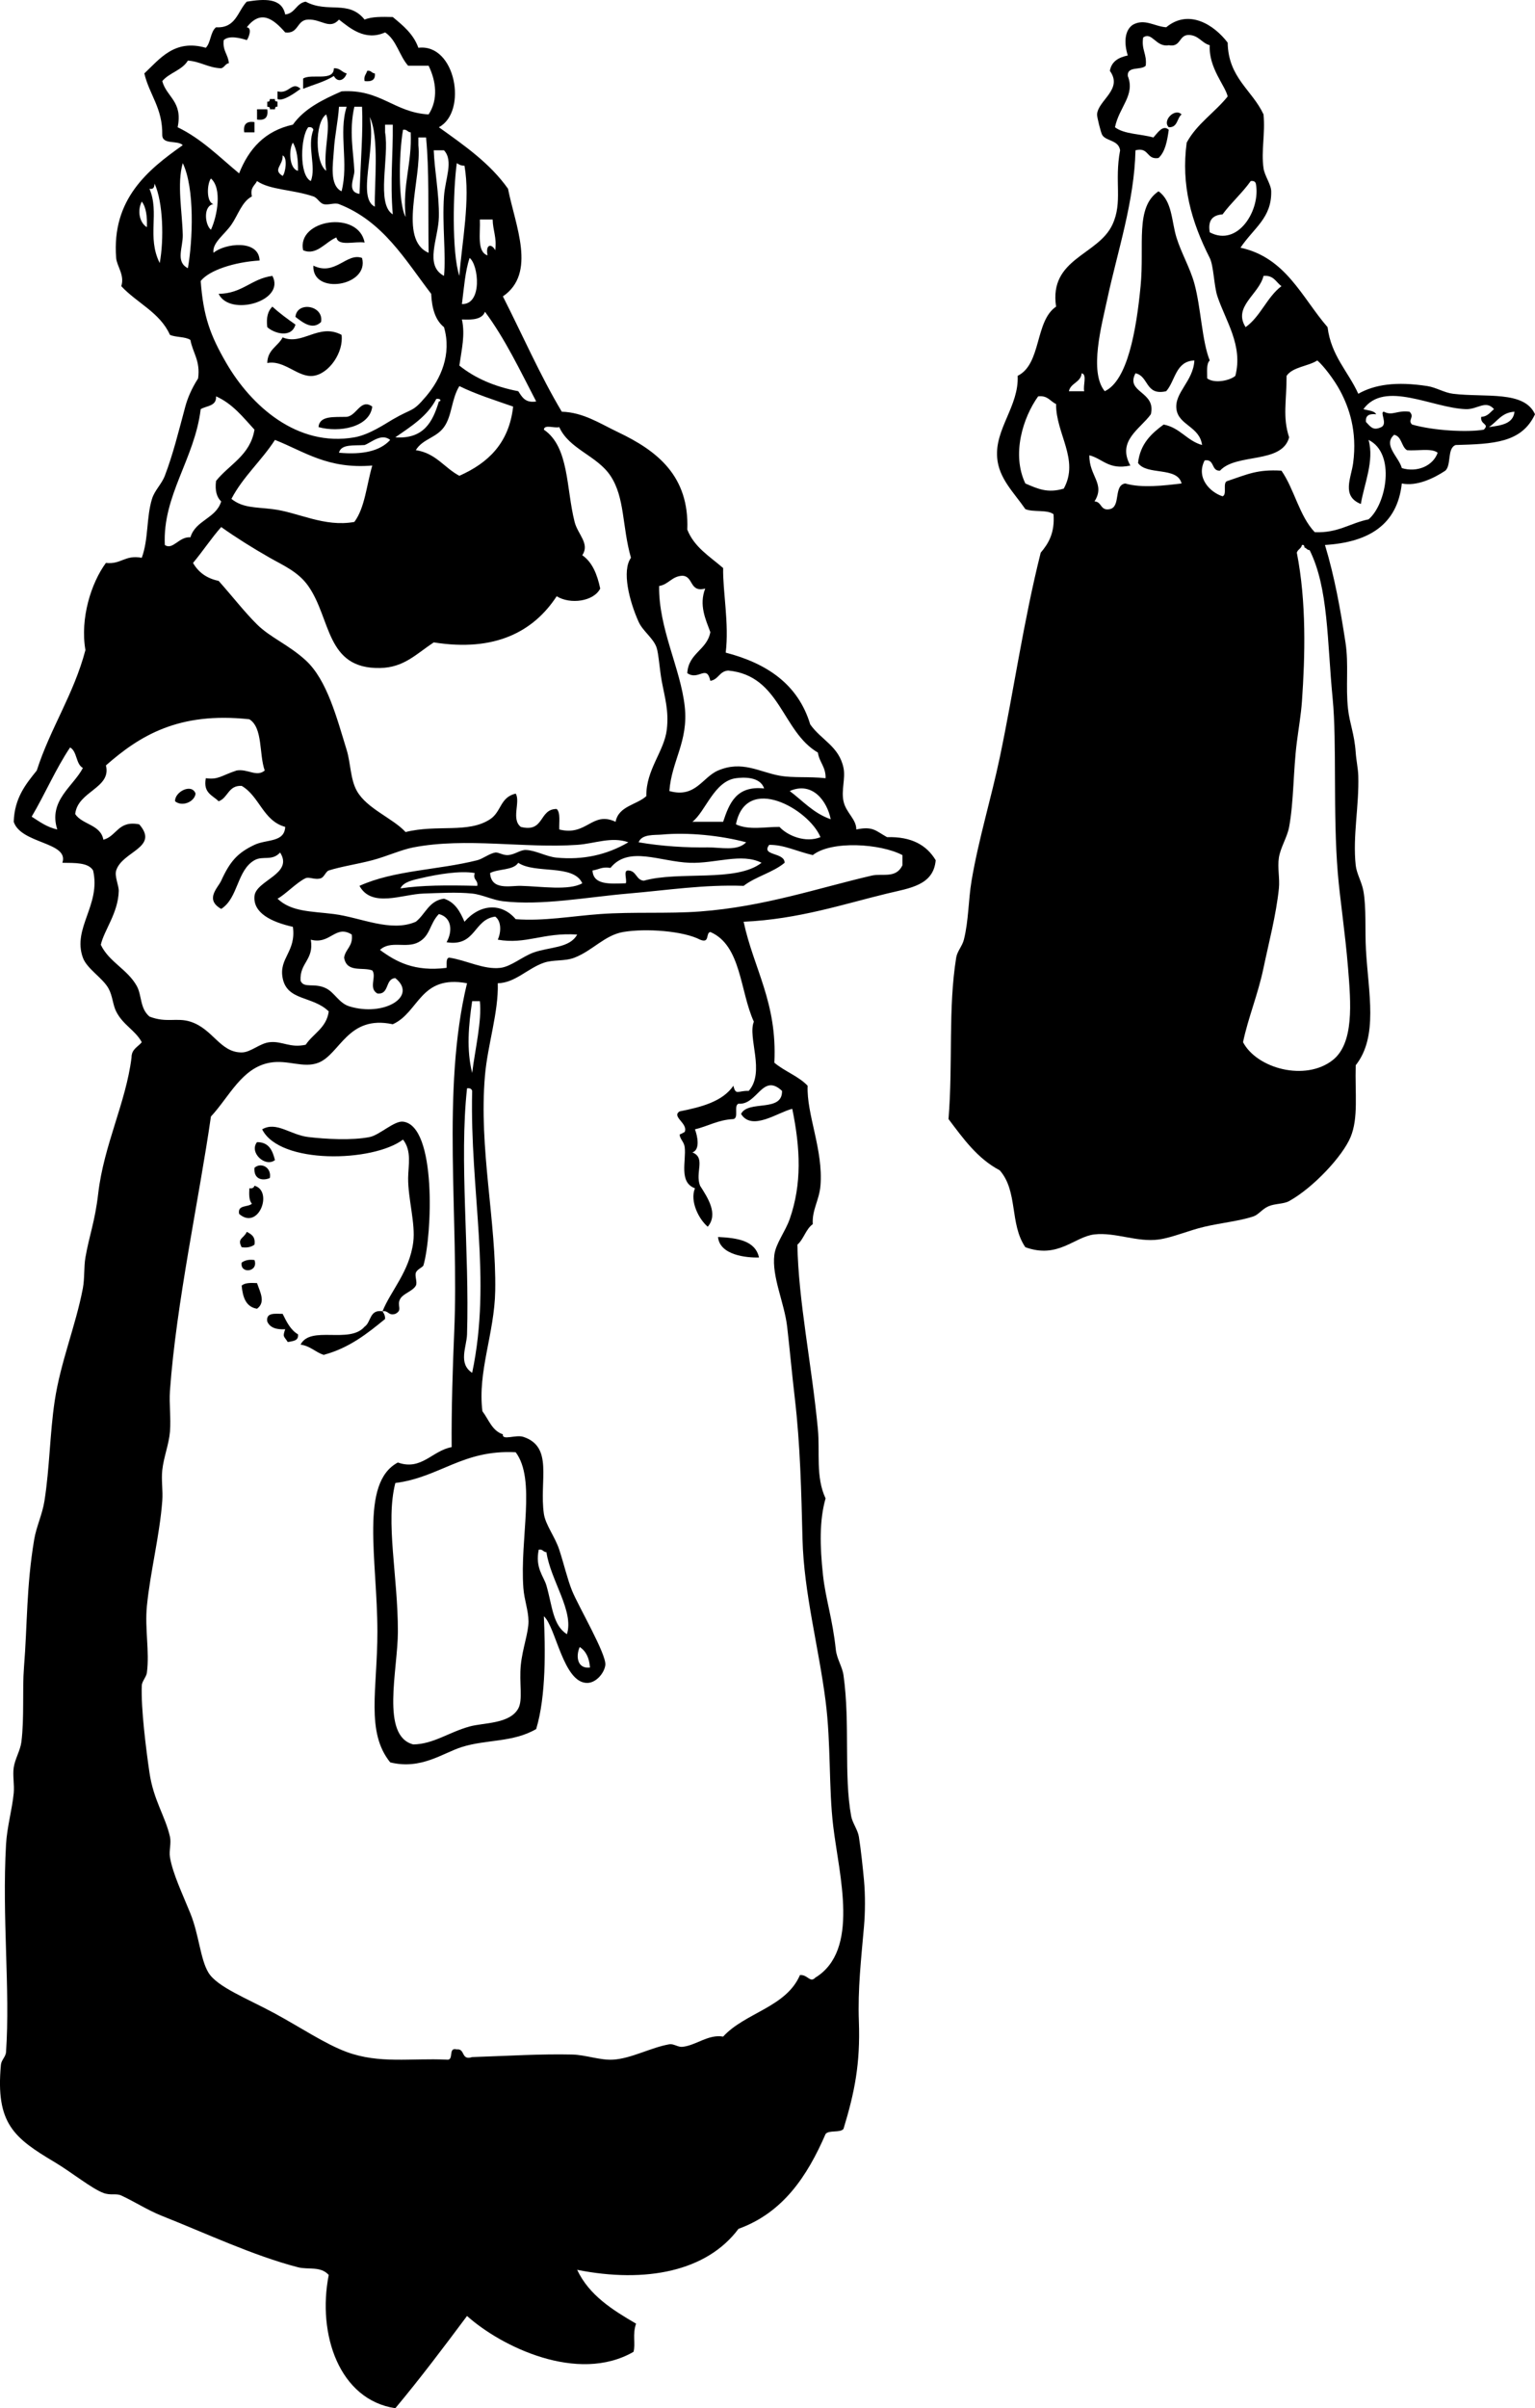 <?xml version="1.0" encoding="UTF-8"?>
<!-- Generator: Adobe Illustrator 13.0.2, SVG Export Plug-In . SVG Version: 6.00 Build 14948)  -->
<!DOCTYPE svg PUBLIC "-//W3C//DTD SVG 1.1//EN" "http://www.w3.org/Graphics/SVG/1.1/DTD/svg11.dtd">
<svg xmlns="http://www.w3.org/2000/svg" xmlns:xlink="http://www.w3.org/1999/xlink" xmlns:svg="http://www.w3.org/2000/svg" xmlns:dc="http://purl.org/dc/elements/1.1/" xmlns:cc="http://web.resource.org/cc/" xmlns:rdf="http://www.w3.org/1999/02/22-rdf-syntax-ns#" version="1.1" id="waitresses_xA0_Image_1_" x="0px" y="0px" width="278.211px" height="436.164px" viewBox="0 0 278.211 436.164" style="enable-background:new 0 0 278.211 436.164;" xml:space="preserve">
<g>
	<path style="fill-rule:evenodd;clip-rule:evenodd;" d="M66.545,12.833c0.75-0.131,0.799,0.439,1.393,0.464   c0.14,1.223-0.643,1.523-1.857,1.393C65.885,13.72,66.399,13.46,66.545,12.833z"/>
	<path style="fill-rule:evenodd;clip-rule:evenodd;" d="M54.477,16.083c-1.096,0.821-3.247,2.333-4.177,1.856   c0-0.464,0-0.928,0-1.393C52.421,17.114,52.876,14.618,54.477,16.083z"/>
	<path style="fill-rule:evenodd;clip-rule:evenodd;" d="M48.907,17.939c0.309,0,0.619,0,0.928,0   c-0.085,0.395,0.181,0.438,0.464,0.464c0,0.31,0,0.619,0,0.928c-0.395-0.085-0.438,0.181-0.464,0.464c-0.31,0-0.619,0-0.928,0   c0.085-0.395-0.181-0.438-0.464-0.464c0-0.31,0-0.619,0-0.928C48.837,18.489,48.88,18.222,48.907,17.939z"/>
	<path style="fill-rule:evenodd;clip-rule:evenodd;" d="M46.586,19.796c0.619,0,1.238,0,1.856,0   c0.215,1.453-0.403,2.072-1.856,1.856C46.586,21.034,46.586,20.415,46.586,19.796z"/>
	<path style="fill-rule:evenodd;clip-rule:evenodd;" d="M214.154,20.724c-0.86,0.688-0.695,2.399-2.321,2.321   C210.596,21.845,212.953,19.487,214.154,20.724z"/>
	<path style="fill-rule:evenodd;clip-rule:evenodd;" d="M46.122,22.117c0,0.619,0,1.238,0,1.856c-0.619,0-1.238,0-1.857,0   C44.049,22.52,44.668,21.901,46.122,22.117z"/>
	<path style="fill-rule:evenodd;clip-rule:evenodd;" d="M66.081,43.933c-1.723-0.289-4.777,0.754-5.106-0.929   c-1.989,0.808-3.613,3.361-6.034,2.321C53.759,39.722,64.987,38.028,66.081,43.933z"/>
	<path style="fill-rule:evenodd;clip-rule:evenodd;" d="M65.617,46.718c1.389,5.135-9.101,6.798-8.819,1.393   C60.769,50.05,62.806,45.696,65.617,46.718z"/>
	<path style="fill-rule:evenodd;clip-rule:evenodd;" d="M49.371,49.967c2.442,4.584-7.753,7.453-9.748,3.249   C43.919,53.18,45.543,50.472,49.371,49.967z"/>
	<path style="fill-rule:evenodd;clip-rule:evenodd;" d="M49.371,55.538c1.291,1.185,2.722,2.229,4.178,3.249   c-0.711,2.548-3.913,1.58-5.106,0.464C48.218,57.479,48.574,56.288,49.371,55.538z"/>
	<path style="fill-rule:evenodd;clip-rule:evenodd;" d="M58.19,58.323c-1.53,1.492-3.255,0.147-4.642-0.929   C53.812,54.502,58.733,55.288,58.19,58.323z"/>
	<path style="fill-rule:evenodd;clip-rule:evenodd;" d="M61.904,60.644c0.411,3.136-2.236,7.045-5.106,7.427   c-2.786,0.37-5.238-2.924-8.355-2.321c0.042-2.434,1.934-3.017,2.785-4.642C54.819,62.63,57.759,58.46,61.904,60.644z"/>
	<path style="fill-rule:evenodd;clip-rule:evenodd;" d="M67.474,73.64c-0.479,3.756-5.999,4.756-9.748,3.714   c0.184-2.138,2.859-1.783,5.106-1.857C64.677,75.293,65.361,72.104,67.474,73.64z"/>
	<path style="fill-rule:evenodd;clip-rule:evenodd;" d="M35.445,143.731c-0.174,1.495-2.423,2.451-3.713,1.393   C31.634,143.412,34.762,141.801,35.445,143.731z"/>
	<path style="fill-rule:evenodd;clip-rule:evenodd;" d="M69.331,237.495c1.47-3.697,4.885-7.173,5.57-12.532   c0.426-3.331-0.961-7.88-0.928-11.604c0.021-2.292,0.689-4.896-0.928-6.963c-5.458,4.111-22.37,4.538-25.53-1.856   c2.581-1.502,5.092,1.001,8.355,1.393c3.084,0.369,7.904,0.646,11.141,0c1.769-0.354,4.453-2.974,6.034-2.785   c6.128,0.73,5.273,20.6,3.713,25.994c-0.124,0.427-1.164,0.693-1.393,1.393c-0.208,0.636,0.324,1.745,0,2.32   c-0.554,0.983-2.207,1.392-2.785,2.321c-0.8,1.287,0.533,2.038-0.928,2.785C70.339,238.343,70.449,237.305,69.331,237.495z"/>
	<path style="fill-rule:evenodd;clip-rule:evenodd;" d="M46.586,206.859c2.171-0.005,2.808,1.524,3.249,3.25   C48.076,211.499,45.097,208.718,46.586,206.859z"/>
	<path style="fill-rule:evenodd;clip-rule:evenodd;" d="M48.907,213.358c-1.303,0.558-2.959,0.267-2.785-1.857   C47.324,210.435,49.262,211.447,48.907,213.358z"/>
	<path style="fill-rule:evenodd;clip-rule:evenodd;" d="M46.122,214.75c3.44,0.954,0.736,8.186-2.785,5.106   c-0.325-1.718,1.627-1.158,2.321-1.857c-0.534-0.548-0.525-1.641-0.464-2.785C45.733,215.29,46.019,215.112,46.122,214.75z"/>
	<path style="fill-rule:evenodd;clip-rule:evenodd;" d="M44.729,223.106c0.813,0.424,1.613,0.862,1.393,2.32   c-0.539,0.39-1.245,0.612-2.321,0.465C42.938,224.261,44.153,224.364,44.729,223.106z"/>
	<path style="fill-rule:evenodd;clip-rule:evenodd;" d="M130.138,224.034c3.538,0.176,6.761,0.667,7.427,3.714   C135.346,227.827,130.441,227.338,130.138,224.034z"/>
	<path style="fill-rule:evenodd;clip-rule:evenodd;" d="M46.122,228.211c0.78,2.203-2.671,2.56-2.321,0.464   C44.339,228.287,45.045,228.063,46.122,228.211z"/>
	<path style="fill-rule:evenodd;clip-rule:evenodd;" d="M46.586,232.389c0.516,1.559,1.632,3.451,0,4.642   c-2.002-0.319-2.588-2.054-2.785-4.178C44.349,232.319,45.441,232.328,46.586,232.389z"/>
	<path style="fill-rule:evenodd;clip-rule:evenodd;" d="M69.331,237.495c0.246,0.374,0.484,0.754,0.464,1.393   c-3.235,2.646-6.5,5.26-11.14,6.499c-1.512-0.5-2.412-1.61-4.178-1.856c1.781-3.545,8.88-0.049,11.604-3.25   C67.286,239.473,66.934,237.111,69.331,237.495z"/>
	<path style="fill-rule:evenodd;clip-rule:evenodd;" d="M51.228,237.959c0.719,1.447,1.423,2.908,2.785,3.713   c0.141,1.225-0.969,1.197-1.857,1.393c-0.681-1.094-0.979-0.863-0.464-2.32c-1.652,0.104-2.782-0.313-3.25-1.393   C48.172,237.689,49.816,237.941,51.228,237.959z"/>
	<path style="fill-rule:evenodd;clip-rule:evenodd;" d="M60.511,12.369c1.155-0.071,1.437,0.729,2.321,0.929   c-0.384,1.228-1.626,1.757-2.321,0.464c-1.604,1.027-3.699,1.562-5.57,2.321c0-0.619,0-1.238,0-1.857   C56.459,13.268,60.5,14.833,60.511,12.369z"/>
	<path style="fill-rule:evenodd;clip-rule:evenodd;" d="M51.692,2.621c1.824-0.188,1.982-2.041,3.713-2.321   c4.014,2.152,7.75-0.394,10.676,3.249c1.301-0.555,3.203-0.51,5.106-0.464c1.862,1.542,3.746,3.062,4.642,5.57   c6.774-0.827,8.966,11.607,3.713,14.389c4.599,3.292,9.267,6.515,12.533,11.14c1.303,6.639,5.228,15.292-0.928,19.496   c3.544,6.977,6.744,14.298,10.676,20.888c3.913,0.118,6.87,2.122,10.212,3.713c7.112,3.386,12.91,7.938,12.533,17.639   c1.268,3.22,4.103,4.871,6.499,6.963c-0.085,4.222,1.11,10.063,0.464,15.318c7.495,1.943,13.128,5.749,15.317,12.997   c1.996,2.846,5.229,3.957,6.035,7.891c0.387,1.892-0.437,4.016,0,6.034c0.451,2.087,2.33,3.217,2.32,5.106   c3.039-0.634,3.518,0.255,5.57,1.393c4.465-0.132,7.196,1.468,8.819,4.178c-0.398,4.57-4.729,5.046-8.819,6.034   c-7.825,1.89-16.058,4.661-25.994,5.106c1.825,8.542,6.119,14.614,5.57,25.53c1.836,1.568,4.383,2.425,6.034,4.178   c-0.223,5.177,2.864,11.636,2.321,18.103c-0.223,2.642-1.553,4.376-1.393,6.963c-1.269,0.897-1.628,2.704-2.785,3.713   c0.168,10.162,2.598,21.646,3.713,33.421c0.393,4.137-0.435,8.648,1.393,12.533c-1.13,3.973-1.043,8.609-0.464,13.925   c0.47,4.307,1.727,7.844,2.321,13.461c0.179,1.688,1.172,3.074,1.393,4.643c1.23,8.775,0.02,18.046,1.393,25.529   c0.227,1.235,1.188,2.446,1.393,3.714c0.371,2.314,0.743,5.863,0.928,7.891c0.244,2.681,0.222,5.829,0,8.355   c-0.523,5.98-1.139,11.347-0.928,17.175c0.277,7.702-0.765,12.859-2.785,19.495c-0.62,0.773-2.63,0.155-3.25,0.929   c-3.324,7.661-7.716,14.255-15.782,17.174c-5.743,7.693-16.771,9.896-29.243,7.427c2.185,4.623,6.379,7.237,10.676,9.748   c-0.694,2.027-0.057,3.588-0.464,5.106c-10.134,5.833-24.039-0.997-30.171-6.499c-4.232,5.67-8.49,11.315-12.997,16.711   c-10.132-1.53-14.19-13.368-12.069-24.138c-1.479-1.645-3.711-0.912-5.57-1.393c-8.077-2.088-16.723-6.167-24.602-9.283   c-2.664-1.054-4.916-2.551-7.427-3.714c-0.953-0.441-1.911,0.038-3.25-0.464c-2.137-0.803-5.757-3.743-8.819-5.57   c-7.347-4.383-10.737-6.962-9.748-17.639c0.083-0.895,0.867-1.418,0.928-2.321c0.772-11.333-0.75-24.354,0-37.598   c0.179-3.161,1.102-6.297,1.393-9.284c0.144-1.477-0.214-3.216,0-4.642c0.235-1.565,1.202-3.106,1.393-4.642   c0.54-4.34,0.152-9.578,0.464-13.461c0.63-7.842,0.419-14.646,1.856-23.209c0.387-2.304,1.472-4.521,1.857-6.963   c0.95-6.033,0.975-12.22,1.856-18.103c1.061-7.074,3.82-13.646,5.106-20.424c0.335-1.768,0.169-3.873,0.464-5.57   c0.703-4.041,1.72-6.438,2.321-11.604c1.021-8.781,5.03-16.477,6.034-24.602c-0.006-1.553,1.176-1.919,1.857-2.785   c-1.178-2.181-3.396-3.094-4.642-5.57c-0.621-1.234-0.636-2.822-1.393-4.178c-1.081-1.936-3.911-3.54-4.642-5.57   c-1.93-5.357,3.303-9.537,1.857-15.782c-0.859-1.461-3.28-1.362-5.57-1.393c1.276-3.789-7.493-3.383-8.819-7.427   c0.151-4.337,2.177-6.797,4.178-9.284c2.484-7.728,6.685-13.739,8.819-21.816c-0.993-5.742,1.051-12.177,3.713-15.782   c2.783,0.307,3.437-1.514,6.499-0.928c1.251-3.43,0.808-7.25,1.857-10.676c0.472-1.544,1.732-2.643,2.321-4.177   c1.486-3.873,2.485-7.982,3.713-12.533c0.395-1.464,1.107-3.214,2.321-5.105c0.433-3.219-0.967-4.604-1.393-6.963   c-0.914-0.634-2.651-0.443-3.713-0.928c-1.819-4.061-5.996-5.763-8.819-8.819c0.658-1.986-0.814-3.637-0.928-5.106   c-0.831-10.656,5.766-15.987,12.068-20.424c-0.889-0.967-3.71-0.003-3.713-1.857c0.082-4.878-2.337-7.256-3.249-11.14   c2.787-2.611,5.465-6.271,11.14-4.642c0.927-0.93,0.816-2.897,1.856-3.714c3.617,0.213,3.903-2.905,5.57-4.642   C47.845-0.194,51.075-0.449,51.692,2.621z M44.729,4.942c1.086,0.119,0.268,2.04,0,2.321c-1.095-0.355-3.208-0.915-4.178,0   c-0.245,1.947,0.811,2.593,0.929,4.177c-0.663,0.111-0.783,0.765-1.393,0.928c-2.383-0.093-3.725-1.227-6.035-1.392   c-1.035,1.75-3.377,2.192-4.642,3.713c0.785,2.928,3.758,3.668,2.785,8.355c4.376,2.122,7.581,5.417,11.14,8.355   c1.76-4.429,4.669-7.709,9.748-8.82c2.058-2.894,5.376-4.526,8.82-6.034c7.101-0.448,9.479,3.827,15.782,4.178   c1.77-2.709,1.363-6.015,0-8.819c-1.238,0-2.476,0-3.713,0c-1.604-1.8-2.111-4.697-4.178-6.034   c-3.641,1.635-6.398-0.811-8.355-2.321c-1.692,1.897-3.18-0.102-5.57,0c-2.143,0.023-1.688,2.645-4.177,2.321   C49.535,3.417,47.279,1.674,44.729,4.942z M60.511,27.223c-0.146,2.443-0.848,6.315,1.393,7.427   c1.34-5.102-0.58-10.634,0.928-15.318c-0.464,0-0.928,0-1.393,0C61.277,21.964,60.675,24.477,60.511,27.223z M64.225,30.936   c0.056,1.2-1.465,3.812,0.928,4.178c0.237-6.154,0.669-11.351,0.464-15.782c-0.464,0-0.929,0-1.393,0   C63.228,23.731,64.065,27.521,64.225,30.936z M59.119,30.936c-0.567-3.67,0.924-7.729,0-10.212   C57.028,22.161,57.088,29.447,59.119,30.936z M67.938,37.435c-0.126-3.791,0.87-12.593-0.928-16.246   C68.197,27.17,64.667,35.831,67.938,37.435z M69.794,23.973c0.797,4.54-1.675,12.925,1.393,14.854   c-0.508-6.161,0.072-10.88,0-16.247c-0.464,0-0.928,0-1.393,0C69.794,23.045,69.794,23.509,69.794,23.973z M56.333,32.792   c1.038-2.598-0.734-6.253,0.464-9.283c-0.103-0.362-0.389-0.54-0.929-0.464C54.475,24.753,54.169,31.729,56.333,32.792z    M73.508,39.291c-0.565-5.981,1.178-9.652,0.929-15.318c-0.594-0.025-0.643-0.595-1.393-0.464   C72.272,27.972,72.147,36.806,73.508,39.291z M75.829,26.294c0.636,6.115-3.736,17.072,1.856,19.495   c-0.111-7.926,0.122-14.927-0.464-20.888c-0.464,0-0.929,0-1.393,0C75.829,25.366,75.829,25.83,75.829,26.294z M54.013,30.936   c0.027-2.039-0.187-3.836-0.929-5.106C52.289,27.08,52.42,30.611,54.013,30.936z M79.542,39.291   c-0.071,3.9-2.682,8.769,0.928,10.676c0.394-3.849-0.349-9.279,0-14.39c0.218-3.199,1.774-6.448,0-8.355c-0.619,0-1.238,0-1.856,0   C78.755,30.942,79.617,35.186,79.542,39.291z M51.228,31.864c0.49-0.482,0.958-3.314,0-3.713   C51.327,29.975,49.35,30.712,51.228,31.864z M33.125,42.541c0.054,2.294-1.371,4.863,0.928,6.034   c0.881-5.022,1.275-14.453-0.928-19.031C32.041,33.299,33.024,38.292,33.125,42.541z M83.256,49.967   c0.475-6.204,2.016-13.731,0.928-19.959c-0.639,0.02-1.019-0.219-1.393-0.464C82.123,34.401,81.856,45.782,83.256,49.967z    M38.695,36.97c-1.915,0.292-1.564,3.756-0.464,4.642c1.145-2.45,2.064-7.489,0-9.284C37.504,33.287,37.358,36.637,38.695,36.97z    M41.016,65.75c4.481,7.718,12.82,15.268,23.209,13.461c2.704-0.47,5.563-2.438,6.962-3.249c3.755-2.175,3.497-1.188,6.035-4.178   c2.689-3.169,4.679-7.649,3.249-12.533c-1.551-1.234-2.2-3.37-2.321-6.035c-4.705-6.129-8.694-13.132-16.71-16.246   c-0.806-0.313-1.947,0.229-2.785,0c-0.765-0.209-1.1-1.137-1.856-1.393c-3.769-1.269-7.896-1.166-10.212-2.785   c-0.413,0.826-1.296,1.18-0.929,2.785c-1.812,0.928-2.519,3.384-3.713,5.106c-1.282,1.849-3.521,3.295-3.249,5.106   c1.985-1.701,8.217-2.509,8.355,1.393c-4.584,0.274-9.153,1.768-10.676,3.713C36.851,57.304,38.106,60.738,41.016,65.75z    M27.09,34.185c1.871,4.408-0.512,8.684,1.856,13.461c0.79-4.203,0.624-11.026-0.928-14.39   C27.966,33.823,27.88,34.356,27.09,34.185z M26.626,41.148c0.064-1.921-0.128-3.585-0.928-4.642   C24.83,38.201,25.302,40.357,26.626,41.148z M88.362,46.254c-0.403-2.091,0.776-2.149,1.393-0.928   c0.312-2.324-0.43-3.593-0.464-5.57c-0.773,0-1.547,0-2.321,0C87.091,42.264,86.392,45.593,88.362,46.254z M83.72,55.073   c3.765,0.099,3.02-7.12,1.393-8.355C84.297,49.152,84.091,52.195,83.72,55.073z M83.72,57.858c0.617,2.803-0.048,5.402-0.464,8.355   c2.827,2.279,6.39,3.822,10.676,4.642c0.68,1.021,1.23,2.174,3.25,1.856c-2.913-5.597-5.652-11.368-9.284-16.246   C87.397,57.822,85.688,57.969,83.72,57.858z M80.471,77.354c-1.409,1.966-3.884,2.139-5.106,4.177   c3.64,0.538,5.158,3.198,7.891,4.642c5.146-2.281,9.003-5.851,9.748-12.533c-3.32-1.167-6.745-2.229-9.748-3.713   C81.79,72.328,81.954,75.284,80.471,77.354z M36.374,74.104c-1.078,8.992-6.939,15.635-6.499,24.602   c1.45,0.996,2.559-1.558,4.642-1.393c0.914-3.109,4.647-3.398,5.57-6.499c-0.797-0.75-1.153-1.941-0.929-3.713   c2.406-3.009,6.206-4.625,6.963-9.284c-2.075-2.257-3.963-4.701-6.963-6.034C39.27,73.597,37.435,73.463,36.374,74.104z    M71.651,79.21c5.146,0.349,6.785-2.808,7.891-6.499c0.488-0.025,0.365-0.595-0.464-0.464   C77.449,75.416,74.476,77.239,71.651,79.21z M104.144,94.528c0.577,2.275,2.804,3.929,1.393,6.034   c1.831,1.264,2.707,3.483,3.25,6.035c-1.18,2.338-5.427,2.928-7.891,1.393c-4.179,6.387-11.167,10.131-22.28,8.355   c-3.216,2.125-5.387,4.562-9.748,4.642c-9.84,0.18-8.828-8.923-12.997-14.854c-1.823-2.594-4.584-3.747-6.962-5.106   c-3.243-1.853-5.949-3.549-8.819-5.57c-1.818,2.05-3.34,4.396-5.106,6.499c0.962,1.668,2.458,2.802,4.642,3.25   c2.729,3.074,4.69,5.643,6.963,7.891c2.412,2.387,5.705,3.651,8.819,6.499c3.887,3.554,5.67,10.558,7.427,16.246   c0.726,2.351,0.657,5.322,1.856,7.427c1.832,3.214,6.479,4.901,8.819,7.427c5.757-1.438,11.329,0.299,15.318-2.321   c2.075-1.363,1.785-3.983,4.642-4.642c0.901,1.503-0.872,4.645,0.928,6.035c4.338,1.089,3.232-3.266,6.499-3.25   c0.718,0.675,0.409,2.376,0.464,3.713c5.025,1.276,5.923-3.405,10.212-1.392c0.543-2.861,3.775-3.033,5.57-4.642   c-0.073-4.807,3.253-8.112,3.713-12.068c0.395-3.394-0.359-5.755-0.928-8.82c-0.364-1.959-0.556-4.953-0.928-6.034   c-0.588-1.706-2.495-2.966-3.25-4.642c-1.687-3.745-3.088-9.252-1.393-11.604c-1.627-5.728-1.073-10.884-3.713-14.854   c-2.439-3.668-7.476-4.802-9.283-8.819c-0.816,0.267-2.728-0.561-2.785,0.464C103.17,80.946,102.6,88.436,104.144,94.528z    M66.081,80.603c-1.867,0.144-4.262-0.239-4.642,1.393c4.265,0.397,7.448-0.288,9.284-2.321C69.11,78.4,67.38,80.111,66.081,80.603   z M41.944,90.351c2.044,1.654,4.278,1.477,7.427,1.857c4.668,0.563,9.399,3.317,14.854,2.321c1.922-2.564,2.225-6.749,3.249-10.212   c-8.099,0.672-12.309-2.544-17.639-4.642C47.408,83.436,44.075,86.292,41.944,90.351z M123.639,104.276   c-1.9,0.111-2.446,1.577-4.177,1.857c-0.108,7.698,3.875,14.89,4.642,21.816c0.702,6.335-2.375,9.81-2.785,15.318   c4.73,1.333,5.969-2.491,8.819-3.713c4.354-1.867,7.503,0.269,11.141,0.928c2.517,0.456,5.276,0.125,8.354,0.464   c0.058-2.068-1.145-2.878-1.393-4.642c-6.553-3.813-6.776-13.956-16.246-14.854c-1.613,0.089-1.762,1.642-3.25,1.856   c-0.676-3.072-2.144,0.037-4.178-1.392c0.214-3.655,3.578-4.159,4.178-7.427c-0.847-2.295-2.094-4.902-0.928-7.891   C124.894,107.354,125.755,104.326,123.639,104.276z M45.193,130.27c-12.851-1.401-19.894,3.006-25.994,8.355   c1.036,4.158-5.132,4.637-5.57,8.819c1.306,1.943,4.614,1.884,5.106,4.642c2.456-0.639,2.646-3.543,6.499-2.785   c3.685,4.226-3.068,4.847-4.177,8.355c-0.33,1.043,0.488,2.73,0.464,3.713c-0.098,4.005-2.672,7.116-3.249,9.748   c1.487,3.116,4.789,4.401,6.499,7.427c0.969,1.716,0.546,4.067,2.321,5.57c3.079,1.21,4.94,0.13,7.427,0.928   c4.104,1.317,5.352,5.583,9.284,5.57c1.674-0.005,3.258-1.677,5.106-1.857c2.286-0.222,3.644,1.094,6.499,0.464   c1.363-2.041,3.768-3.04,4.177-6.034c-2.914-2.857-7.541-1.858-8.355-6.035c-0.713-3.658,2.475-4.751,1.856-9.283   c-3.915-0.882-7.241-2.513-6.962-5.57c0.261-2.866,7.148-3.994,4.642-7.891c-1.481,1.618-3.108,0.521-4.642,1.393   c-3.212,1.827-2.927,6.862-6.034,8.819c-3.034-1.718-0.587-3.819,0-5.106c1.609-3.529,2.986-5.058,6.034-6.499   c2.202-1.041,5.428-0.39,5.57-3.249c-4.014-1.092-4.656-5.556-7.891-7.427c-2.454-0.133-2.455,2.187-4.178,2.785   c-1.079-1.087-2.848-1.484-2.321-4.177c2.269,0.313,2.74-0.447,5.57-1.393c2.027-0.358,3.62,1.254,5.106,0   C46.927,136.583,47.676,131.811,45.193,130.27z M5.738,147.909c1.42,0.901,2.737,1.904,4.642,2.321   c-1.666-5.225,2.917-7.801,4.642-11.14c-1.306-0.705-1.014-3.008-2.321-3.713C10.092,139.266,8.159,143.831,5.738,147.909z    M133.387,140.946c-3.97,0.535-5.518,6.064-7.891,7.891c1.856,0,3.713,0,5.57,0c1.118-3.369,2.397-6.578,7.427-6.035   C137.765,140.578,134.637,140.778,133.387,140.946z M150.562,148.373c-0.642-3.232-3.282-6.922-7.427-5.106   C145.519,145.061,147.451,147.306,150.562,148.373z M133.387,149.301c2.337,1.101,5.294,0.443,7.892,0.464   c1.458,1.599,4.713,2.95,7.427,1.856C146.62,146.545,135.227,140.056,133.387,149.301z M119.926,151.158   c-1.236,0.115-3.607-0.143-4.178,1.393c4.273,0.736,8.608,0.978,12.533,0.928c2.373-0.03,5.321,0.754,6.962-0.928   C130.6,151.316,124.692,150.712,119.926,151.158z M104.608,153.015c-9.683,0.66-20.111-1.383-29.708,0.464   c-2.208,0.425-4.811,1.63-7.427,2.321c-2.669,0.705-5.626,1.133-7.891,1.857c-0.507,0.162-0.822,1.177-1.392,1.393   c-1.034,0.391-2.135-0.292-2.785,0c-1.559,0.697-3.785,3.049-5.106,3.713c2.518,2.408,6.09,2.266,10.212,2.785   c4.855,0.611,10.308,3.369,14.854,1.393c1.738-1.356,2.37-3.819,5.106-4.177c1.997,0.633,2.922,2.338,3.713,4.177   c2.804-3.227,6.711-3.5,9.284-0.464c5.104,0.386,10.104-0.555,15.318-0.929c6.013-0.431,12.281-0.028,18.103-0.464   c11.61-0.87,21.49-4.271,31.1-6.499c1.982-0.459,4.363,0.601,5.57-1.857c0-0.619,0-1.238,0-1.856   c-3.934-2.084-12.854-2.683-16.246,0c-3.071-0.722-5.179-1.878-7.892-1.857c-1.578,2.032,2.817,1.3,2.785,3.25   c-2.106,1.761-5.246,2.49-7.427,4.177c-7.25-0.253-13.674,0.775-20.888,1.393c-7.501,0.643-15.652,2.224-22.745,1.393   c-1.82-0.213-3.782-1.213-5.57-1.393c-2.881-0.29-5.865-0.092-8.819,0c-3.821,0.12-9.39,2.661-11.604-1.393   c6.303-2.859,14.239-2.844,21.352-4.642c1.007-0.254,2.153-1.198,3.25-1.393c0.56-0.099,1.422,0.536,2.321,0.464   c1.302-0.103,2.215-0.969,3.249-0.929c1.794,0.071,3.714,1.223,5.57,1.393c4.791,0.438,9.036-0.477,12.997-2.785   C110.8,151.464,107.794,152.798,104.608,153.015z M125.032,156.264c-5.441-0.194-11.103-3.148-14.39,0.928   c-1.507-0.269-2.159,0.316-3.249,0.464c0.118,2.667,3.158,2.412,6.034,2.321c0.254-0.675-0.542-2.399,0.464-2.321   c1.481,0.066,1.378,1.716,2.785,1.856c6.387-1.813,16.746,0.345,21.352-3.249C134.413,154.43,129.661,156.429,125.032,156.264z    M93.932,156.264c-0.915,1.405-3.591,1.051-5.105,1.856c0.188,3.213,3.668,2.272,5.57,2.321c3.677,0.095,8.712,0.903,11.14-0.464   C103.96,156.447,96.98,158.322,93.932,156.264z M76.293,159.049c-1.358,0.318-3.197,0.67-3.713,1.856   c3.856-0.589,8.333-0.598,13.925-0.464c0.19-1.118-0.848-1.009-0.464-2.321C83.414,157.655,79.333,158.336,76.293,159.049z    M75.829,170.653c-2.227,1.18-5.06-0.397-6.963,1.393c2.946,2.16,6.241,3.971,12.069,3.25c0.079-0.694-0.166-1.713,0.464-1.857   c3.188,0.48,6.243,2.208,9.284,1.857c1.936-0.224,4.02-2.069,6.034-2.785c2.881-1.025,6.56-0.767,7.891-3.249   c-6.194-0.409-9.229,1.836-14.39,0.928c0.632-1.378,0.671-3.364-0.464-4.178c-3.971,0.516-3.479,5.495-8.819,4.642   c1.079-1.884,1.038-4.486-1.393-5.106C77.833,167.32,78.037,169.483,75.829,170.653z M56.333,170.189   c0.604,3.698-2.049,4.14-1.857,7.427c0.573,1.48,2.488,0.305,4.642,1.393c1.519,0.767,2.328,2.672,4.177,3.249   c6.239,1.945,12.492-1.778,8.355-5.106c-1.909,0.103-1.011,3.012-3.249,2.785c-1.688-0.947-0.085-3.078-0.929-4.178   c-1.756-0.672-4.626,0.487-5.106-2.321c0.256-1.601,1.658-2.055,1.393-4.177C60.787,167.393,59.887,171.139,56.333,170.189z    M126.889,170.189c-3.016-1.583-9.818-2.091-13.925-1.393c-3.358,0.571-5.533,3.359-8.82,4.642c-1.81,0.707-3.837,0.329-5.57,0.928   c-2.965,1.027-5.2,3.651-8.355,3.714c0.153,5.277-1.837,11.118-2.321,16.71c-1.145,13.253,2.069,26.322,1.857,38.991   c-0.129,7.715-3.227,14.652-2.321,21.816c1.145,1.485,1.729,3.531,3.713,4.178c-0.182,1.193,2.334,0.006,3.713,0.464   c5.49,1.823,2.855,7.877,3.713,13.926c0.283,1.991,2.023,4.167,2.785,6.498c0.885,2.709,1.476,5.335,2.321,7.427   c1.128,2.793,6.25,11.515,6.034,13.461c-0.155,1.392-1.608,3.216-3.249,3.25c-4.365,0.089-5.736-10.218-7.891-12.069   c0.254,5.763,0.437,14.377-1.393,20.424c-4.216,2.455-8.986,1.844-13.461,3.25c-3.472,1.091-7.407,4.173-12.997,2.784   c-4.468-5.528-2.313-13.266-2.321-23.673c-0.01-13.1-3.245-26.952,3.713-30.636c4.271,1.524,6.211-2.149,9.748-2.785   c-0.06-6.543,0.194-14.721,0.464-20.888c0.897-20.486-2.377-43.73,2.321-63.128c-8.548-1.585-8.653,5.272-13.461,7.427   c-8.142-1.75-9.542,5.417-13.461,6.962c-2.722,1.073-5.542-0.588-8.819,0c-5.1,0.916-7.367,6.213-10.676,9.748   c-2.1,14.658-6.291,33.809-7.427,49.667c-0.169,2.36,0.203,4.99,0,7.427c-0.193,2.319-1.14,4.588-1.393,6.963   c-0.199,1.868,0.147,3.637,0,5.57c-0.482,6.339-2.167,12.78-2.785,19.031c-0.407,4.122,0.502,8.171,0,12.068   c-0.099,0.767-0.9,1.578-0.928,2.321c-0.161,4.208,0.778,11.575,1.393,15.782c0.729,4.994,2.853,7.843,3.713,11.604   c0.272,1.189-0.198,2.552,0,3.713c0.513,3.01,2.232,6.553,3.713,10.212c1.549,3.828,1.792,8.258,3.25,10.677   c1.578,2.618,6.994,4.679,12.068,7.427c4.644,2.514,9.095,5.523,12.997,6.962c5.922,2.185,11.666,1.087,18.103,1.393   c1.467,0.229,0.172-2.303,1.856-1.856c1.571-0.178,0.73,2.055,2.785,1.393c6.966-0.239,12.373-0.587,18.103-0.464   c2.481,0.053,5.075,1.066,7.427,0.928c3.327-0.195,6.859-2.204,10.212-2.785c0.756-0.131,1.569,0.528,2.321,0.465   c2.456-0.208,4.712-2.327,7.427-1.856c3.999-4.357,11.411-5.301,13.925-11.141c1.413-0.132,1.806,1.487,2.785,0.464   c8.091-4.962,4.327-18.445,3.249-27.387c-0.847-7.024-0.389-14.917-1.393-22.744c-1.256-9.798-3.926-19.542-4.177-29.243   c-0.225-8.67-0.403-17.062-1.393-25.53c-0.529-4.528-0.933-9.027-1.393-12.997c-0.504-4.337-2.811-9.056-2.321-12.996   c0.259-2.083,1.985-4.208,2.785-6.499c2.218-6.355,1.945-12.726,0.464-19.959c-2.55,0.594-7.309,4.116-9.283,0.928   c1.274-2.594,7.528-0.208,7.427-4.178c-3.542-3.326-4.461,2.596-7.891,2.321c-0.916,0.322,0.114,2.59-0.928,2.785   c-2.801,0.139-4.586,1.293-6.963,1.857c0.451,1.196,0.998,3.69-0.464,4.178c2.482,0.998,0.439,3.636,1.393,6.034   c1.385,2.178,3.344,5.104,1.393,7.427c-1.584-1.309-3.293-4.605-2.321-6.963c-2.967-1.079-1.566-4.932-1.856-7.427   c-0.119-1.019-0.865-1.44-0.929-2.321c0.004,0.049,0.91-0.419,0.929-0.464c0.646-1.55-2.44-2.738-0.929-3.713   c4.004-0.793,7.797-1.795,9.748-4.642c0.448,1.828,0.814,0.855,2.785,0.928c3.022-3.402-0.243-9.715,0.928-12.533   c-2.535-5.511-2.262-13.829-7.891-16.246C127.85,168.984,128.705,170.922,126.889,170.189z M85.577,194.327   c0.49-4.047,1.805-9.577,1.393-12.997c-0.464,0-0.928,0-1.393,0C84.919,185.73,84.523,190.12,85.577,194.327z M84.648,241.672   c-0.068,2.252-1.658,5.284,0.928,6.963c3.605-17.042-0.429-32.856,0-51.06c-0.103-0.361-0.389-0.54-0.928-0.464   C83.216,210.133,85.105,226.534,84.648,241.672z M71.651,268.595c-1.817,7.104,0.475,16.824,0.464,26.922   c-0.008,6.939-3.159,18.886,2.785,20.424c3.652-0.052,6.393-2.187,10.212-3.249c2.548-0.708,7.251-0.432,8.819-3.249   c0.876-1.573,0.137-4.667,0.464-7.892c0.306-3.008,1.405-5.864,1.393-7.891c-0.012-2.018-0.767-3.848-0.928-6.034   c-0.667-9.042,2.324-19.644-1.393-24.602C83.841,262.528,79.747,267.561,71.651,268.595z M99.038,287.163   c1.087,3.793,1.148,7.174,3.713,8.819c1.331-4.164-2.97-9.771-3.713-14.854c-0.594-0.025-0.643-0.595-1.393-0.464   C96.953,283.989,98.563,285.506,99.038,287.163z M106.929,302.016c-0.118-1.739-0.729-2.985-1.856-3.714   C104.365,299.836,104.537,302.292,106.929,302.016z"/>
	<path style="fill-rule:evenodd;clip-rule:evenodd;" d="M224.83,44.861c8.256,1.801,11.111,9.003,15.782,14.39   c0.658,5.221,3.74,8.019,5.57,12.068c2.95-1.672,6.851-2.268,12.532-1.393c1.563,0.241,3.062,1.201,4.642,1.393   c5.858,0.711,12.902-0.637,14.854,3.713c-2.43,5.196-7.562,5.377-14.39,5.57c-1.572,0.595-0.729,3.604-1.857,4.642   c-2.108,1.401-5.198,2.875-7.891,2.321c-0.824,7.53-6.058,10.653-13.926,11.14c1.769,5.867,2.792,11.655,3.714,17.639   c0.624,4.051,0.007,7.947,0.464,12.069c0.295,2.659,1.151,4.437,1.393,7.891c0.1,1.426,0.426,2.904,0.465,4.178   c0.167,5.473-1.037,10.928-0.465,16.246c0.162,1.503,1.099,3.011,1.393,4.642c0.554,3.07,0.259,7.06,0.464,10.676   c0.446,7.835,2.257,15.678-1.856,20.888c-0.146,5.121,0.516,9.509-0.928,12.997c-1.439,3.477-6.763,9.174-11.141,11.604   c-0.995,0.552-2.541,0.429-3.714,0.928c-1.172,0.5-1.819,1.536-2.785,1.857c-2.465,0.818-5.882,1.171-8.819,1.856   c-2.965,0.691-5.826,1.976-8.354,2.321c-3.854,0.526-7.85-1.354-11.604-0.929c-3.67,0.416-6.578,4.478-12.533,2.321   c-2.89-4.218-1.288-10.117-4.642-13.926c-4.053-2.136-6.619-5.758-9.283-9.284c0.821-10.161-0.096-20.001,1.393-29.243   c0.188-1.165,1.093-2.063,1.393-3.249c0.869-3.442,0.804-7.189,1.393-10.676c1.268-7.512,3.583-15.024,5.105-22.28   c2.579-12.294,4.296-24.659,7.427-37.134c1.425-1.67,2.577-3.612,2.321-6.963c-1.13-0.882-3.706-0.317-5.106-0.928   c-2.127-3.075-4.787-5.53-5.105-9.284c-0.446-5.255,3.96-9.375,3.713-14.854c4.353-2.147,3.088-9.91,6.963-12.533   c-1.321-8.755,7.614-9.263,10.212-14.854c1.911-4.114,0.31-7.733,1.393-13.461c-0.279-1.896-2.567-1.626-3.249-2.785   c-0.246-0.417-0.958-3.279-0.929-3.713c0.173-2.571,4.764-4.53,2.321-7.891c0.3-1.711,1.588-2.435,3.249-2.785   c-0.68-2.126-0.649-4.531,0.929-5.57c2.145-1.173,3.873,0.306,6.034,0.464c4.091-3.391,8.69-0.449,11.14,2.785   c0.113,6.386,4.437,8.561,6.499,12.997c0.339,3.568-0.457,6.551,0,9.748c0.201,1.407,1.367,2.905,1.393,4.178   C230.496,39.48,227.284,41.229,224.83,44.861z M211.833,8.191c-2.34,0.422-3.033-2.547-4.642-1.393   c-0.358,2.215,0.726,2.987,0.464,5.106c-0.824,0.877-3.401,0.003-3.249,1.856c1.382,3.485-1.549,5.564-2.321,9.284   c1.654,1.286,4.684,1.196,6.963,1.857c0.7-0.75,1.708-2.415,2.785-1.393c-0.288,2.033-0.645,3.997-1.856,5.106   c-2.232,0.375-1.677-2.037-4.178-1.393c-0.191,9.242-3.292,18.441-5.106,26.922c-0.994,4.652-3.357,13.201-0.464,16.71   c4.125-1.909,5.721-10.994,6.498-19.031c0.725-7.479-1.051-14.285,3.25-17.175c2.508,1.777,2.345,5.427,3.249,8.355   c0.88,2.85,2.472,5.516,3.249,8.355c1.198,4.378,1.371,10.439,2.785,13.925c-0.64,0.598-0.459,2.016-0.464,3.25   c1.342,1.003,4.161,0.381,5.105-0.464c1.423-5.484-1.74-9.894-3.249-14.39c-0.632-1.883-0.673-5.542-1.393-6.962   c-3.352-6.621-5.213-13.193-4.178-20.888c1.844-3.417,5.086-5.436,7.427-8.355c-0.401-1.927-3.479-5.18-3.249-9.284   c-1.459-0.397-1.959-1.755-3.713-1.857C213.601,6.246,214.111,8.613,211.833,8.191z M221.581,38.827   c-1.735,0.122-2.709,1.005-2.321,3.249c5.15,2.748,9.272-4.142,8.355-8.819c-0.103-0.362-0.389-0.54-0.929-0.464   C225.147,34.966,223.158,36.691,221.581,38.827z M229.008,49.967c-0.817,3.361-5.598,5.574-3.249,9.284   c2.713-1.929,3.856-5.427,6.498-7.427C231.26,51.119,230.87,49.807,229.008,49.967z M211.369,70.855   c-3.813,0.873-3.133-2.748-5.57-3.25c-1.874,3.546,3.789,3.236,2.785,7.427c-1.951,2.704-6.2,4.804-3.714,9.284   c-3.938,0.845-4.966-1.223-7.427-1.856c-0.075,3.773,2.952,5.138,0.929,8.355c1.36,0.032,1.017,1.768,2.785,1.393   c2.038-0.437,0.622-4.329,2.785-4.642c3.021,0.882,7.073,0.371,10.212,0c-0.755-3.114-6.326-1.411-7.892-3.714   c0.395-3.474,2.415-5.321,4.642-6.962c2.985,0.574,4.191,2.926,6.963,3.713c-0.43-3.362-4.264-3.583-4.642-6.499   c-0.392-3.016,3.05-5.039,3.249-8.819C213.051,65.42,213.036,68.964,211.369,70.855z M245.254,83.852   c0.762-5.782-0.747-10.02-2.321-12.997c-1.113-2.106-3.109-4.678-4.178-5.57c-1.699,1.085-4.426,1.144-5.569,2.785   c0.013,4.546-0.757,7.46,0.464,11.14c-1.312,4.877-9.579,2.799-12.533,6.034c-1.645,0.098-0.917-2.177-2.785-1.856   c-1.603,3.131,0.953,5.755,3.25,6.499c0.915-0.322-0.114-2.59,0.928-2.785c3.61-1.201,5.345-2.117,9.748-1.857   c2.348,3.377,3.236,8.214,6.034,11.141c4.213,0.19,6.402-1.644,9.748-2.321c3.254-2.728,4.961-11.981,0-14.389   c1.083,3.776-0.804,8.013-1.393,11.604C243.08,89.852,244.895,86.58,245.254,83.852z M193.73,70.855c0.928,0,1.856,0,2.785,0   c-0.276-0.962,0.573-3.049-0.465-3.25C195.881,69.293,194.061,69.33,193.73,70.855z M188.16,71.784   c-2.759,3.847-4.849,10.505-2.321,15.782c2.216,0.948,4.019,1.817,6.963,0.928c2.887-5.248-1.447-9.949-1.393-15.318   C190.339,72.699,189.912,71.579,188.16,71.784z M265.678,74.104c-6.078-0.206-14.728-5.289-18.567,0   c0.826,0.257,1.928,0.239,2.321,0.928c-1.214-0.131-1.997,0.17-1.857,1.393c0.888,0.947,1.332,1.616,2.785,0.929   c1.204-0.596-0.356-2.776,0.465-2.785c1.562,0.817,2.38-0.312,4.642,0c1.017,0.966-0.407,1.5,0.464,2.321   c3.903,1.118,10.078,1.445,12.997,0.928c1.136-1.095-0.693-0.863-0.464-2.321c1.186-0.052,1.625-0.851,2.32-1.393   C269.269,72.372,267.799,74.176,265.678,74.104z M269.855,77.354c2.176-0.299,4.396-0.555,4.642-2.785   C272.15,74.698,271.358,76.382,269.855,77.354z M254.073,84.781c2.757,0.834,5.649-0.374,6.498-2.785   c-1.121-0.89-3.729-0.293-5.569-0.464c-1.046-0.656-0.913-2.491-2.321-2.785C250.578,80.588,253.549,82.769,254.073,84.781z    M235.042,100.099c1.768,8.967,1.499,18.78,0.929,26.922c-0.17,2.421-0.623,5.013-0.929,7.427   c-0.659,5.206-0.539,10.656-1.393,15.318c-0.345,1.883-1.56,3.687-1.856,5.57c-0.285,1.804,0.185,3.788,0,5.57   c-0.503,4.854-1.852,9.911-2.785,14.39c-1.012,4.855-2.795,9.04-3.714,13.461c2.508,4.771,11.274,7.148,16.246,3.25   c3.901-3.059,3.308-10.323,2.785-16.71c-0.527-6.462-1.452-12.323-1.856-17.175c-0.895-10.741-0.154-23.633-0.929-31.564   c-1.03-10.561-0.74-20.021-4.177-26.922c-0.466,0.001-0.553-0.376-0.929-0.464c-0.026-0.283-0.069-0.55-0.464-0.464   C235.859,99.369,235.206,99.489,235.042,100.099z"/>
</g>
</svg>
